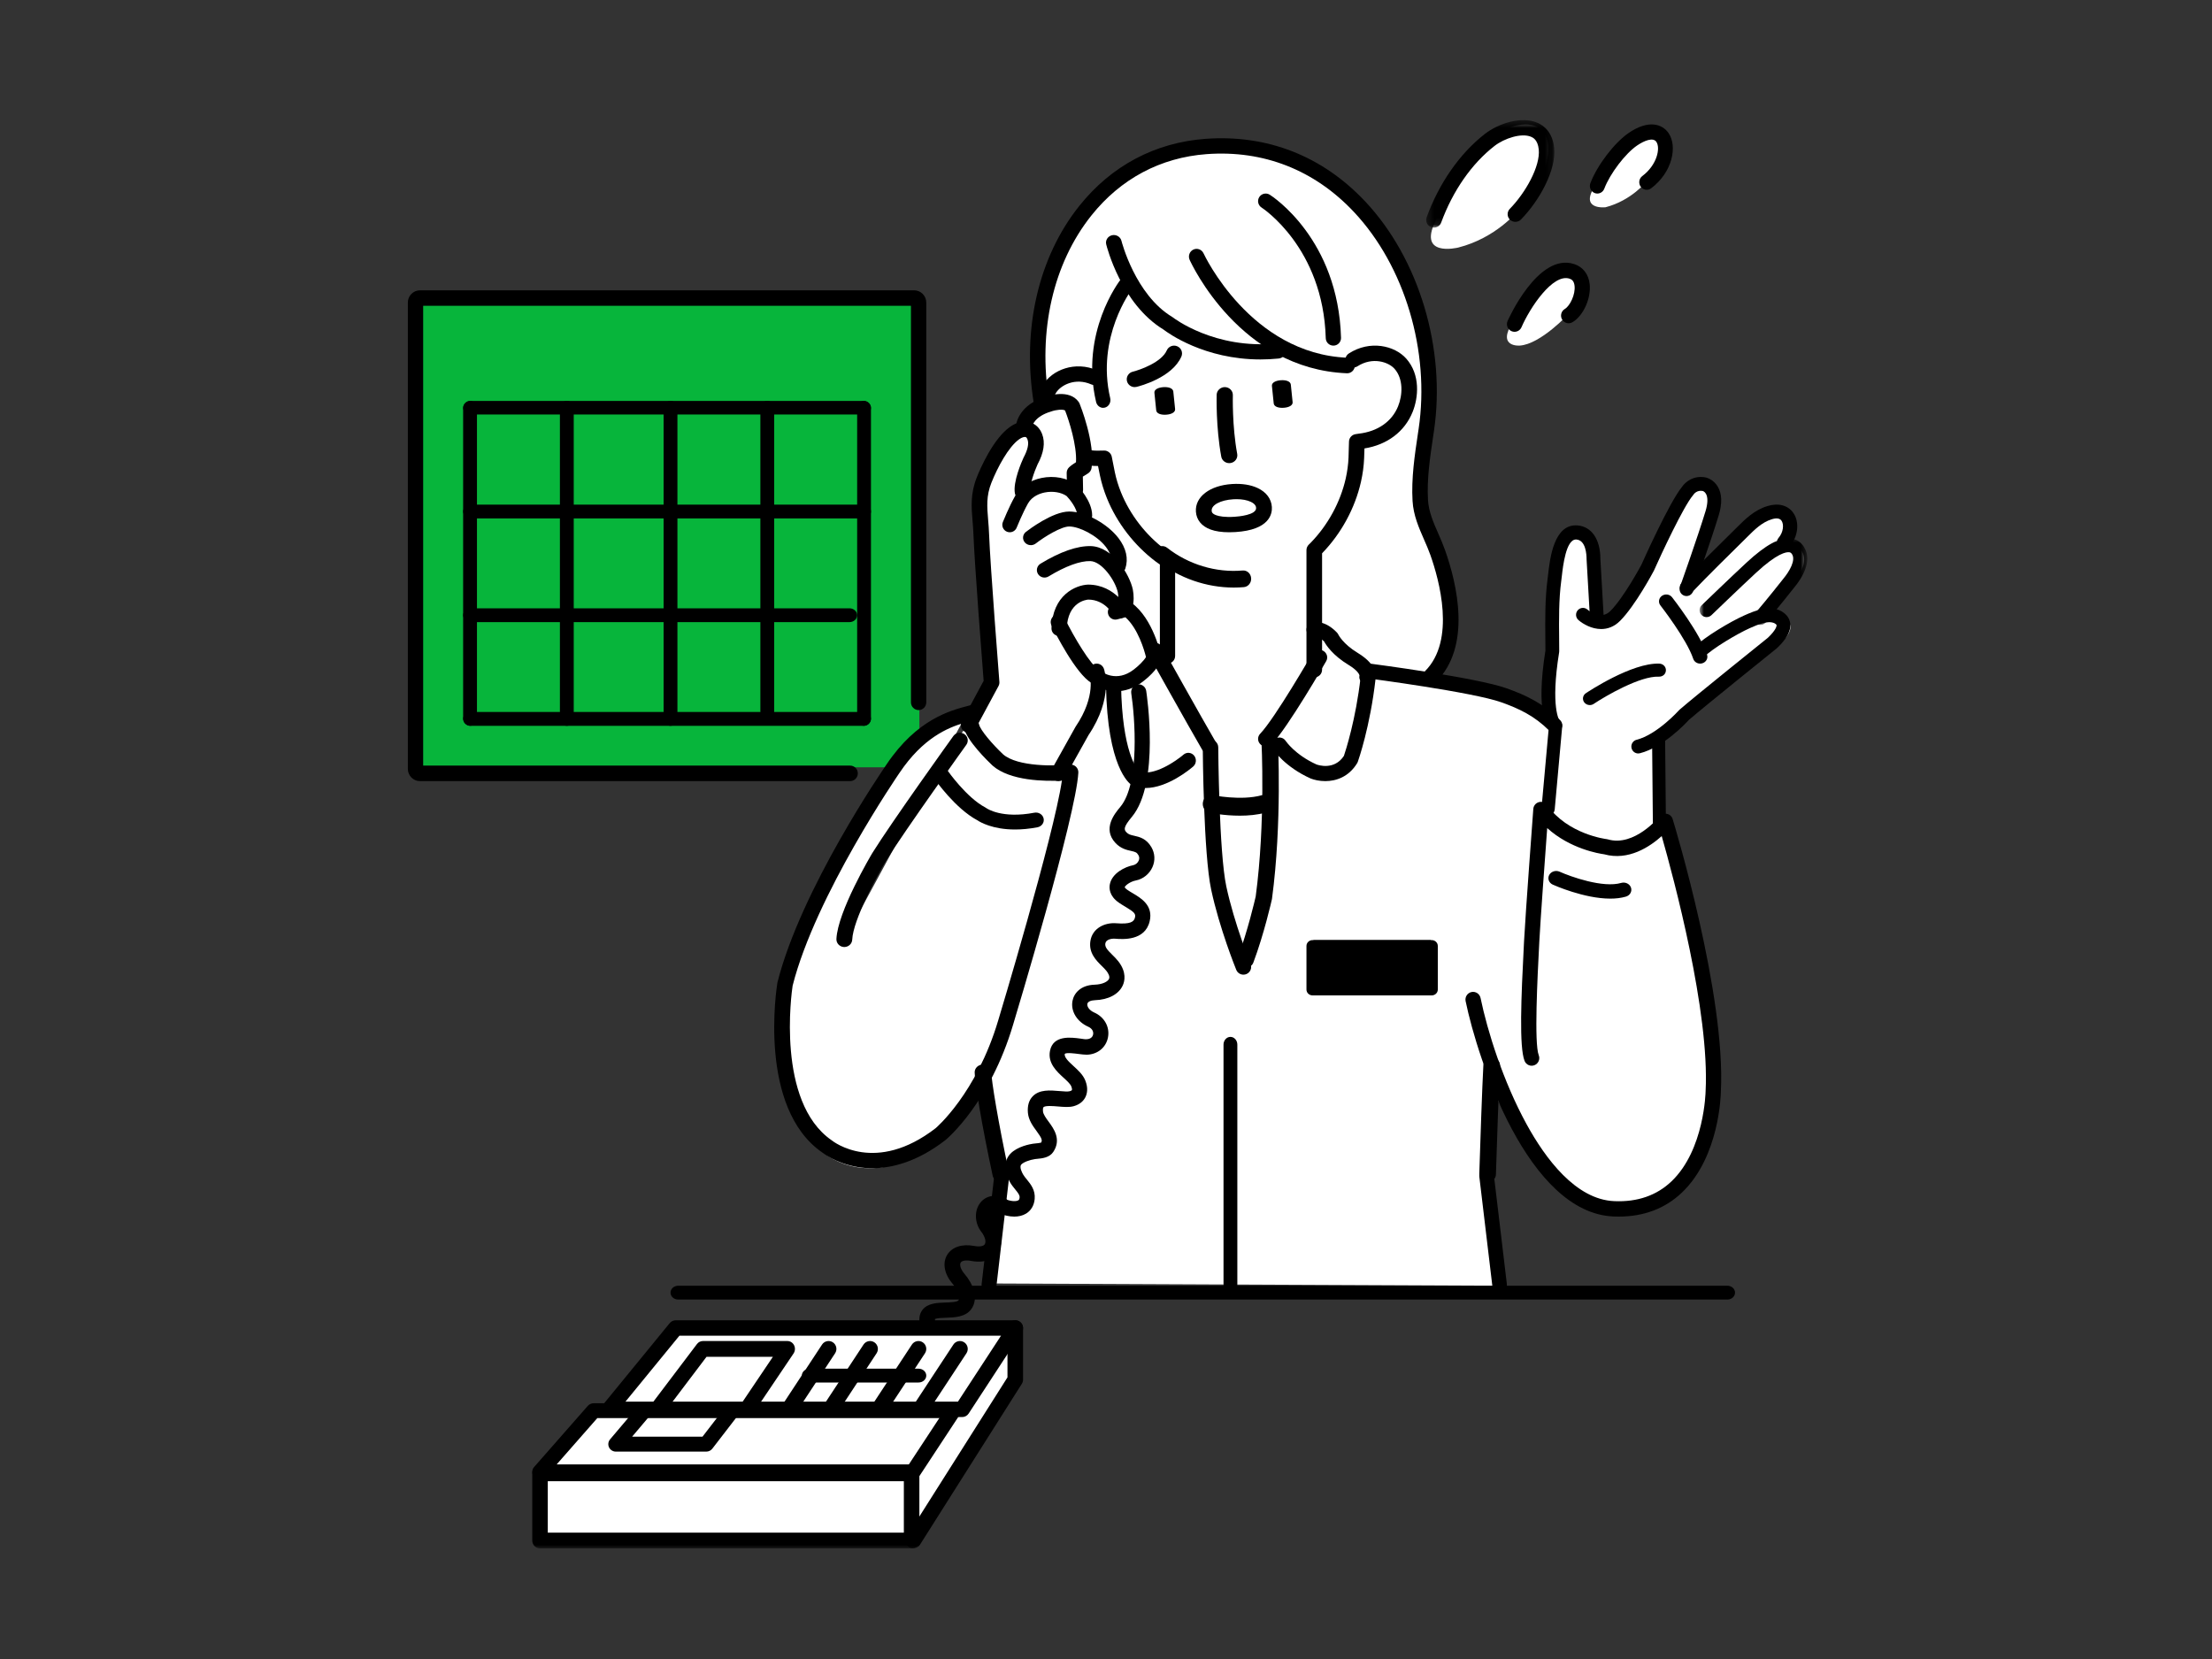 <svg xmlns="http://www.w3.org/2000/svg" xmlns:xlink="http://www.w3.org/1999/xlink" width="320" height="240" viewBox="0 0 320 240">
    <rect x="0" y="0" width="320" height="240" fill="#333333" stroke="none"/>
    <defs>
        <path id="prefix__a" d="M0.317 0.376L18.863 0.376 18.863 15.928 0.317 15.928z"/>
        <path id="prefix__c" d="M0.869 0.876L16.451 0.876 16.451 13.405 0.869 13.405z"/>
        <path id="prefix__e" d="M0 207L202 207 202 0 0 0z"/>
    </defs>
    <g fill="none" fill-rule="evenodd" transform="translate(59 17)">
        <path fill="#07B53B" d="M74 26.646c0-.356-.29-.646-.647-.646H1.647c-.357 0-.647.29-.647.646v66.708c0 .356.29.646.647.646H74V26.646z"/>
        <path fill="#000" d="M63.988 96H1.754C.787 96 0 95.203 0 94.225v-67.45C0 25.797.787 25 1.754 25h71.493c.967 0 1.753.797 1.753 1.775v57.83c0 .618-.496 1.12-1.108 1.12-.612 0-1.109-.502-1.109-1.12V27.241H2.217v66.516h61.771c.612 0 1.108.5 1.108 1.12 0 .62-.496 1.122-1.108 1.122"/>
        <path fill="#000" d="M65.891 43h-.03c-.1-.003-.197-.017-.288-.04H9.105c-.61 0-1.105-.438-1.105-.98 0-.541.495-.98 1.105-.98h56.79c.298 0 .584.107.793.298.208.19.32.446.312.711-.017.532-.511.991-1.109.991M65.894 88H9.106C8.495 88 8 87.552 8 87c0-.553.495-1 1.106-1h56.788c.611 0 1.106.447 1.106 1 0 .552-.495 1-1.106 1"/>
        <path fill="#000" d="M23 88c-.553 0-1-.495-1-1.106v-44.79c0-.61.447-1.104 1-1.104.552 0 1 .495 1 1.105v44.79c0 .61-.448 1.105-1 1.105M38 88c-.552 0-1-.495-1-1.106v-44.79c0-.61.448-1.104 1-1.104s1 .495 1 1.105v44.79c0 .61-.448 1.105-1 1.105M52 87c-.552 0-1-.495-1-1.107V42.107c0-.612.448-1.107 1-1.107s1 .495 1 1.107v43.786c0 .612-.448 1.107-1 1.107"/>
        <path fill="#000" d="M65.894 58H9.106C8.495 58 8 57.552 8 57c0-.553.495-1 1.106-1h56.788c.611 0 1.106.447 1.106 1 0 .552-.495 1-1.106 1M63.886 73H9.114C8.5 73 8 72.552 8 72c0-.553.499-1 1.114-1h54.772C64.5 71 65 71.447 65 72c0 .552-.5 1-1.114 1"/>
        <path fill="#000" d="M66 88c-.552 0-1-.496-1-1.108V42.107c0-.611.448-1.107 1-1.107s1 .496 1 1.107v44.785c0 .612-.448 1.108-1 1.108M9 88c-.552 0-1-.495-1-1.106v-44.79C8 41.495 8.448 41 9 41c.553 0 1 .495 1 1.105v44.79C10 87.504 9.553 88 9 88"/>
        <path fill="#FFF" d="M147.092 81c4.49-4.518 2.907-12.678 1.034-18.032-.875-2.502-2.323-4.809-2.48-7.52-.197-3.391.37-6.905.858-10.245 2.823-19.31-9.395-42.772-31.46-41.12C98.22 5.34 88.583 22.72 91.523 41.16l12.054 35.698"/>
        <path fill="#FFF" d="M156.484 139.805c-1.154-2.565-.445 9.31-.548 13.152L157.919 169l-73.43-.326 1.898-15.717C84.914 145.621 84 139.551 84 138.327l1.682-31.18 9.48-24.236L120.047 77l35.252 5.615S167.15 86.162 171 94.142l-5.628 57.338s-5.63-4.434-8.888-11.675"/>
        <path fill="#FFF" d="M108.293 78s5.72 10.276 7.707 13.693c0 0-3.972 5.024-10.724 4.22 0 0-3.078-1.96-3.276-13.616"/>
        <path fill="#000" d="M106.711 97c-.625 0-1.246-.105-1.842-.352-.06-.025-.118-.056-.173-.091-.358-.232-3.498-2.605-3.696-14.416-.01-.62.47-1.13 1.071-1.141h.019c.592 0 1.078.489 1.088 1.103.162 9.66 2.286 12.168 2.631 12.51 2.077.727 5.312-1.504 6.402-2.443.463-.397 1.15-.334 1.535.14.386.475.326 1.182-.134 1.58-.429.37-3.707 3.11-6.901 3.11"/>
        <path fill="#FFF" d="M131.18 78.25S126.105 87.65 124 90c0 0 2.68 3.133 6.127 4.7 0 0 3.445 1.371 5.36-1.762 0 0 1.724-4.897 2.489-11.752 0 0 .383-1.175-1.914-2.742-2.297-1.566-2.968-3.231-2.968-3.231s-1.149-1.47-2.201-1.175M148.984 14.372c2.279-4.079 4.254-8.693 7.934-11.61 2.397-1.9 7.606-3.22 8.057 1.266.29 2.878-2.022 7.015-4.415 9.51 0 0-3.134 3.891-8.6 5.273 0 0-6.34 1.587-2.976-4.439M159.86 29.58c1.468-2.252 4.924-8.569 8.578-7.448 2.739.84 1.419 5.173-.476 6.245 0 0-4.083 4.426-7.113 4.618 0 0-3.391.277-.988-3.415M171.807 9.8c1.368-2.031 3.292-5.426 5.346-6.772 5.4-3.536 6.585 2.92 2.042 6.229 0 0-2.167 2.75-5.924 3.724 0 0-3.916.46-1.464-3.181M124 100.194c-3.232.775-7.98-.194-7.98-.194s-.203 8.044.707 12.405c0 0 2.727 7.56 4.242 9.595 0 0 2.425-6.397 3.031-9.885v-11.921zM162.524 140.517c-.795-1.99-.284-15.837.003-21.362.214-4.112 1.345-19.155 1.345-19.155 3.342 4.71 9.425 5.398 9.425 5.398 4.65 1.35 8.686-3.685 8.686-3.685s7.702 25.177 6.968 39.173c0 0-2.324 18.331-14.447 17.05C163.381 156.759 156 139.88 154 130.246M81 86c-2.427.656-7 1.684-11.234 8.126 0 0-12.02 17.815-15.348 31.339 0 0-2.772 18.253 5.967 24.482 0 0 6.742 5.642 16.123-1.78 0 0 6.028-5.983 9.264-17.13 0 0 8.905-30.16 9.228-36.388 0 0-7.447.82-10.36-1.803 0 0-3.4-3.278-3.722-4.918 0 0-9.873 13.934-12.624 18.523 0 0-4.693 8.195-4.854 11.966"/>
        <path fill="#FFF" d="M196.18 72.582c1.813-2.116 4.124-5.045 4.124-5.045.94-1.126 2.321-3.244 1.383-4.756-1.248-2.013-4.326.279-6.043 1.773l-.142-.798 4.224-1.996c1.65-1.953.963-5.279-2.075-4.322-1.863.587-3.072 1.975-4.4 3.301-1.948 1.944-5.597 5.597-7.465 7.612 0 0 2.639-7.324 3.794-11.067 1.155-3.743-1.155-4.232-1.155-4.232-1.65-.325-2.474.977-2.474.977-1.814 2.116-5.94 11.23-5.94 11.23s-2.638 4.881-4.784 6.998c-.963.951-2.027 1.013-2.907.794l.104-.47-.496-8.299c0-1.583-.547-3.633-2.465-3.769-2.79-.198-3.08 5.005-3.329 6.785-.47 3.366-.31 7.237-.31 10.166-.716 5.503-.473 8.714.331 10.617L165 100.086s5.032 5.37 9.98 4.883c0 0 4.33-.651 6.682-2.768l-.123-12.042-.391-.053c2.274-1.406 4.062-3.365 4.062-3.365 2.31-1.953 13.114-10.415 13.114-10.415.833-.768 2.541-2.502 1.187-3.568-1.019-.803-2.462-.501-3.709-.046l.149-.163.228.033zM142.743 34.686c-1.212-1.399-4.114-2.278-6.72-.559l-1.104 1.65c-3.236-.491-6.08-1.574-8.628-3.088-7.922 1.51-16.716-2.005-20.809-8.689-.435.156-.674.254-.674.254-5.317 3.578-5.55 12.982-5.55 12.982-2.853-1.258-5.57.096-6.535 1.679-1.224 2.012-.761 4.727.404 6.655 1.557 2.577 4.285 3.671 7.112 3.523 0 0 .179.003.472-.008.136.734.284 1.49.45 2.29.223 1.076.548 2.13.958 3.15 1.394 3.464 3.768 6.57 6.779 8.842.331.25.674.483 1.024.707v14.014l5.52 13.264.59 8.648 7.68-.298.296-9.543 6.487-10.885v-17.43c.11-.11.22-.217.325-.33 2.596-2.748 4.425-6.208 5.23-9.857.237-1.075.383-2.17.426-3.267.032-.816.053-1.588.066-2.335.29-.038.466-.07.466-.07 2.812-.329 5.323-1.867 6.433-4.669.831-2.096.842-4.851-.698-6.63"/>
        <path fill="#FFF" d="M104 48.536c-1.65.48-3.561.451-3.561.451-2.895.144-5.69-.918-7.285-3.418-1.193-1.87-1.668-4.505-.413-6.458.995-1.546 3.812-2.871 6.757-1.604 0 0 2.66 1.097 3.154 2.137M133.218 46.928c1.717.217 3.6-.125 3.6-.125 2.888-.329 5.467-1.866 6.608-4.666.854-2.096.864-4.85-.717-6.627-1.253-1.41-4.27-2.293-6.962-.525 0 0-2.44 1.552-2.747 2.69"/>
        <path fill="#000" d="M109.898 79c-.61 0-1.103-.495-1.103-1.106V64.667c-.194-.132-.386-.268-.573-.408-3.12-2.34-5.639-5.605-7.092-9.191-.439-1.089-.78-2.197-1.009-3.297-.097-.466-.189-.918-.275-1.358-3.213.032-5.973-1.41-7.562-4.02-1.177-1.937-1.989-5.122-.398-7.719 1.317-2.146 4.617-3.514 7.867-2.09.558.243.813.896.569 1.455-.244.56-.893.814-1.45.571-2.344-1.026-4.433.122-5.109 1.223-1 1.632-.518 3.893.404 5.41 1.221 2.009 3.432 3.076 6.062 2.945.086 0 .239 0 .485-.007.515-.025 1.022.362 1.122.9.134.717.28 1.455.443 2.235.203.972.503 1.954.894 2.92 1.304 3.218 3.566 6.15 6.368 8.252.305.228.622.443.945.648.32.202.514.555.514.934v13.824c0 .611-.494 1.106-1.102 1.106M131.13 81c-.623 0-1.13-.498-1.13-1.112V62.58c0-.297.122-.583.335-.792l.084-.08c.076-.073.153-.147.224-.222 2.477-2.56 4.264-5.847 5.036-9.26.23-1.023.367-2.047.407-3.047.032-.802.053-1.558.066-2.292.01-.551.426-1.014.982-1.085.248-.032.403-.06.417-.062 2.757-.317 4.808-1.754 5.7-3.954.674-1.659.777-3.982-.512-5.436-.867-.979-3.174-1.77-5.368-.356-.524.336-1.223.192-1.564-.323-.342-.515-.194-1.205.329-1.54 3.04-1.96 6.612-1.155 8.304.753 2.05 2.312 1.772 5.609.91 7.729-1.154 2.84-3.674 4.735-6.96 5.259-.013.452-.028.916-.047 1.395-.045 1.132-.2 2.29-.46 3.442-.859 3.803-2.848 7.466-5.604 10.313l-.02.02v16.846c0 .614-.506 1.112-1.13 1.112M118.828 50c-.557 0-1.05-.385-1.153-.935-.79-4.273-.67-8.771-.666-8.961.018-.627.577-1.117 1.203-1.104.647.019 1.156.54 1.139 1.168-.002.044-.118 4.459.63 8.494.115.618-.308 1.209-.945 1.32-.07.012-.14.018-.208.018M109.294 39.007c-.755.052-1.34.348-1.291.818l.26 2.535c.05.471.687.684 1.442.632.755-.05 1.34-.347 1.292-.818l-.26-2.534c-.05-.472-.688-.684-1.443-.633M126.294 38.007c-.755.052-1.34.348-1.291.82l.26 2.533c.05.471.687.684 1.442.632.755-.05 1.34-.347 1.292-.818l-.26-2.534c-.05-.472-.688-.684-1.443-.633"/>
        <path fill="#000" d="M119.48 68c-3.925 0-7.871-1.359-11.02-3.828-.507-.4-.61-1.156-.232-1.688.38-.534 1.1-.642 1.608-.244 3.098 2.43 7.082 3.629 10.92 3.292.655-.053 1.187.439 1.24 1.102.053.664-.417 1.246-1.049 1.303-.488.042-.978.063-1.468.063M105.149 39c-.515 0-.983-.343-1.114-.856-.154-.605.219-1.22.834-1.372 1.117-.278 4.177-1.373 4.925-3.086.25-.574.926-.841 1.509-.594.584.246.854.911.603 1.485-1.325 3.044-5.954 4.26-6.477 4.388-.094.023-.187.035-.28.035M119.89 55.213c-.16 0-.322.005-.487.016-1.832.114-3.171.824-3.116 1.65.01.16.028.427.65.655.42.152 1.215.317 2.635.228.537-.033 3.21-.253 3.142-1.285-.009-.131-.036-.534-.763-.878-.531-.252-1.25-.386-2.061-.386M118.816 60c-1.065 0-1.965-.133-2.685-.396-1.29-.47-2.045-1.388-2.124-2.583-.144-2.154 2.015-3.8 5.25-4.001 1.421-.088 2.699.116 3.7.591 1.236.586 1.958 1.554 2.037 2.725.066.99-.317 3.325-5.276 3.635-.313.019-.613.029-.902.029"/>
        <g transform="translate(147)">
            <mask id="prefix__b" fill="#fff">
                <use xlink:href="#prefix__a"/>
            </mask>
            <path fill="#000" d="M1.437 15.928c-.127 0-.255-.022-.38-.067-.584-.21-.884-.845-.673-1.422C2.203 9.465 5.2 5.179 8.824 2.364 10.768.856 14.072-.224 16.37.744c.996.42 2.23 1.393 2.463 3.645.333 3.243-2.166 7.671-4.807 10.37-.43.441-1.139.45-1.584.024-.445-.427-.455-1.13-.024-1.57 2.255-2.305 4.437-6.151 4.186-8.6-.146-1.42-.873-1.725-1.113-1.826-1.386-.585-3.85.213-5.285 1.325-3.298 2.56-6.038 6.497-7.716 11.083-.164.452-.595.733-1.053.733" mask="url(#prefix__b)"/>
        </g>
        <path fill="#000" d="M160.1 31c-.147 0-.297-.03-.44-.093-.556-.246-.811-.9-.568-1.461.043-.1 4.39-9.958 9.636-8.246 1.265.41 2.083 1.467 2.243 2.896.228 2.047-.906 4.572-2.48 5.513-.52.313-1.196.142-1.507-.385-.31-.527-.14-1.208.384-1.522.756-.453 1.557-2.091 1.416-3.356-.081-.732-.434-.937-.733-1.034-2.405-.784-5.713 4.185-6.942 7.022-.18.417-.585.666-1.01.666M172.079 11c-.13 0-.262-.024-.39-.075-.554-.219-.83-.856-.617-1.421.99-2.61 3.493-5.883 5.58-7.297 2.868-1.943 4.84-1.25 5.728.044 1.304 1.898.592 5.646-2.517 7.99-.479.362-1.154.257-1.509-.231-.353-.489-.252-1.177.226-1.538 2.155-1.624 2.652-4.06 2.034-4.957-.468-.682-1.738-.176-2.768.524-1.714 1.16-3.938 4.085-4.761 6.257-.165.436-.574.704-1.006.704M165.893 89c-.286 0-.573-.108-.79-.322-2.112-2.095-4.286-3.145-6.905-4.077-4.138-1.476-19.087-3.436-19.238-3.456-.607-.078-1.032-.621-.95-1.21.08-.591.642-1.003 1.244-.926.624.082 15.34 2.013 19.705 3.567 2.899 1.034 5.321 2.21 7.724 4.592.429.423.421 1.107-.015 1.523-.215.207-.494.309-.775.309M175.156 159c-.237 0-.474-.005-.715-.015-12.383-.502-19.66-22.662-21.418-31.158-.123-.602.26-1.19.857-1.315.598-.123 1.18.261 1.305.861.983 4.75 3.249 12.04 6.657 18.261 2.714 4.953 7.117 10.905 12.688 11.13 3.36.147 6.145-.83 8.283-2.869 4.767-4.551 4.928-12.95 4.929-13.033.6-11.498-4.64-30.929-6.35-36.91-1.704 1.532-4.797 3.613-8.325 2.634-.715-.096-4.914-.777-8.241-3.795-.332 4.482-.988 13.475-1.143 16.477l-.019.39c-.241 4.635-.742 14.28-.062 15.992.227.57-.048 1.216-.615 1.444-.561.23-1.208-.048-1.434-.618-.796-2-.499-9.152-.095-16.934l.02-.39c.211-4.065 1.328-18.974 1.338-19.125.035-.466.357-.86.805-.986.447-.126.927.044 1.195.426 3.002 4.244 8.539 4.917 8.595 4.922.061.008.123.02.184.037 3.855 1.128 7.43-3.26 7.466-3.304.257-.32.668-.472 1.068-.392.401.078.728.371.847.764.315 1.033 7.704 25.45 6.973 39.44-.004.338-.18 9.384-5.616 14.573-2.431 2.32-5.515 3.493-9.177 3.493M84.082 170c-.043 0-.087-.003-.131-.008-.593-.073-1.014-.629-.943-1.24l1.839-15.77c.071-.613.623-1.043 1.202-.975.592.075 1.015.629.943 1.24l-1.84 15.771c-.065.567-.532.982-1.07.982"/>
        <path fill="#000" d="M85.792 154c-.563 0-1.067-.368-1.181-.9C83.048 145.86 82 139.51 82 138.121c0-.62.54-1.121 1.206-1.121.666 0 1.206.502 1.206 1.121 0 1.108.976 7.175 2.564 14.537.131.609-.292 1.199-.946 1.32-.08.015-.16.022-.238.022M157.94 170c-.527 0-.981-.407-1.048-.96l-1.884-15.81c-.072-.6.34-1.147.921-1.22.581-.08 1.108.35 1.179.95l1.884 15.811c.072.6-.34 1.147-.92 1.22-.044.006-.087.009-.131.009"/>
        <path fill="#000" d="M156.205 154h-.034c-.664-.017-1.188-.526-1.17-1.139.113-3.822.43-12.956.594-15.81.037-.613.618-1.08 1.266-1.05.663.032 1.172.554 1.137 1.165-.156 2.732-.476 11.854-.59 15.756-.019.602-.554 1.078-1.203 1.078M87.842 103c-3.239 0-5.037-1.056-5.463-1.34-3.195-1.708-6.072-5.822-6.193-5.998-.344-.496-.197-1.161.329-1.486.525-.325 1.231-.187 1.577.31.027.039 2.73 3.901 5.457 5.33.055.03.109.062.158.1.078.055 2.239 1.55 6.927.655.615-.12 1.217.258 1.343.839.125.582-.273 1.15-.89 1.268-1.208.23-2.29.322-3.245.322"/>
        <path fill="#FFF" d="M104.097 70.726l-1.729.465L98.908 68l-3.781 1.176L94 72.703s3.38 7.05 5.472 8.226c0 0 2.896 2.518 6.275-.168 0 0 1.93-1.51 2.253-2.686 0 0-1.007-5.166-3.903-7.349M95.745 51.973c.315-.324 1.183-.845 1.183-.845.473-3.273-1.538-8.49-1.538-8.49-.828-1.213-3.155-.323-3.155-.323-2.998.93-3.235 2.99-3.235 2.99L89.1 55l6.684-.644-.04-2.383z"/>
        <path fill="#FFF" d="M102.91 67.919c-.188-.907-.705-2.06-1.425-3.08l.29-.04c.773-2.502-1.701-5.065-4.192-6.3l-.029-.92c0-1.806-1.947-3.775-1.947-3.775-1.81-1.392-5.166-1.21-6.877.653l-.102-.28c-.244-1.44 1.136-4.557 1.136-4.557.536-1.024 1.022-2.374.594-3.53-.52-1.403-1.824-1.303-2.867-.535-1.843 1.358-3.492 4.756-4.3 6.853-1.104 2.864-.51 5.03-.405 7.96.162 4.596 1.46 21.665 1.46 21.665L81 88.27s2.028 4.104 5.438 5.335L93.658 95l3.41-6.072c3.408-5.006 2.11-8.536 2.11-8.536s-4.366-4.98-5.542-8.897c.97-3.29 3.918-3.413 3.918-3.413 3.085 0 4.545 2.79 4.545 2.79 1.299-.327.811-2.953.811-2.953"/>
        <path fill="#000" d="M81.13 89c-.178 0-.358-.041-.526-.127-.552-.284-.764-.953-.474-1.493l3.168-5.886c-.188-2.41-1.317-16.926-1.472-21.152-.025-.677-.077-1.311-.128-1.922-.172-2.057-.334-4 .62-6.39.504-1.265 2.34-5.525 4.785-7.268.955-.682 2.02-.922 2.926-.656.788.232 1.403.831 1.732 1.69.47 1.229.246 2.707-.666 4.394-.48 1.055-1.178 3.061-1.047 3.804.105.602-.309 1.172-.924 1.275-.612.102-1.199-.3-1.305-.903-.293-1.67.985-4.579 1.245-5.144.62-1.154.81-2.048.58-2.652-.053-.139-.143-.31-.265-.347-.167-.048-.533.032-.943.325-1.553 1.105-3.131 4.076-4.012 6.284-.763 1.916-.635 3.457-.473 5.408.054.644.11 1.31.134 2.024.164 4.47 1.479 21.21 1.492 21.379.017.207-.028.415-.126.6l-3.32 6.166c-.202.376-.595.591-1.001.591"/>
        <path fill="#000" d="M87.078 60c-.133 0-.27-.026-.401-.077-.553-.222-.82-.848-.6-1.398.037-.09.899-2.224 1.764-3.756.758-1.339 2.122-2.272 3.84-2.625 1.81-.374 3.722-.007 4.993.955.038.029.075.06.11.095.227.226 2.216 2.27 2.216 4.39 0 .593-.482 1.074-1.078 1.074-.596 0-1.078-.48-1.078-1.075 0-1.002-1.083-2.346-1.533-2.817-.78-.554-2.023-.76-3.193-.518-.637.131-1.795.511-2.4 1.577-.794 1.406-1.631 3.479-1.64 3.5-.168.42-.573.675-1 .675"/>
        <path fill="#000" d="M102.723 66c-.111 0-.225-.017-.337-.05-.595-.178-.926-.785-.74-1.356.243-.748.022-1.577-.657-2.464-1.3-1.697-3.876-2.966-5.309-2.966-1.15.001-3.523 1.44-4.842 2.462-.484.375-1.194.303-1.587-.16-.392-.466-.317-1.146.168-1.523.387-.3 3.858-2.943 6.261-2.943 2.304 0 5.5 1.726 7.128 3.848 1.111 1.45 1.455 2.97.992 4.392-.15.464-.597.76-1.077.76"/>
        <path fill="#000" d="M94.218 75h-.036c-.61-.02-1.089-.52-1.07-1.118.154-4.833 3.523-6.24 5.284-6.31 2.034 0 3.477.927 4.385 1.796-.008-.224-.03-.458-.07-.673-.373-1.735-2.307-4.475-3.976-4.523-1.477-.043-3.584.723-6.047 2.22-.52.315-1.2.158-1.522-.35-.322-.51-.161-1.179.357-1.494 2.874-1.747 5.337-2.594 7.28-2.546 3.169.094 5.604 4.07 6.076 6.272.32 1.663.08 3.726-1.625 4.144-.492.119-1.009-.104-1.245-.544-.046-.082-1.212-2.132-3.57-2.132-.256.017-2.991.294-3.117 4.207-.019.587-.51 1.051-1.104 1.051"/>
        <path fill="#000" d="M102.47 83c-1.564 0-2.87-.634-3.593-1.21-2.243-1.345-5.187-7.145-5.762-8.308-.268-.542-.051-1.2.483-1.47.537-.273 1.186-.053 1.454.49 1.323 2.679 3.736 6.75 4.951 7.413.063.036.124.076.18.123.223.182 2.314 1.77 4.852-.19.682-.52 1.468-1.3 1.749-1.797-.246-.994-1.138-4.107-2.977-5.756l-1.185.308c-.576.153-1.169-.201-1.32-.788-.148-.586.201-1.184.78-1.334l1.709-.447c.31-.08.642-.017.905.174 3.167 2.317 4.239 7.498 4.283 7.717.034.172.027.35-.02.52-.398 1.41-2.25 2.873-2.618 3.152C105 82.633 103.66 83 102.47 83"/>
        <path fill="#000" d="M94.11 96c-.186 0-.374-.047-.548-.147-.533-.308-.72-.996-.417-1.538l3.423-6.131c.015-.029.032-.057.05-.083 3.008-4.444 2.03-7.47 1.988-7.596-.199-.585.1-1.228.671-1.437.571-.21 1.201.082 1.414.662.06.167 1.454 4.156-2.217 9.61l-3.4 6.089c-.204.366-.58.571-.965.571M96.519 55c-.635 0-1.153-.495-1.165-1.115l-.042-2.455c-.006-.307.117-.603.34-.82.252-.247.666-.528 1.007-.742.147-2.44-1.01-6.022-1.58-7.482-.307-.217-1.296-.114-2.005.138-2.474.73-2.746 2.119-2.757 2.177-.108.607-.704 1.03-1.317.946-.624-.09-1.065-.628-.992-1.239.014-.117.39-2.873 4.325-4.033.275-.102 3.338-1.145 4.713.767.052.073.095.151.129.235.093.23 2.288 5.699 1.736 9.33-.052.339-.259.637-.563.81-.22.126-.484.29-.698.434l.034 1.896c.01.626-.502 1.142-1.145 1.153h-.02zM164.96 101c-.03 0-.061-.002-.092-.005-.526-.052-.914-.544-.864-1.098l1.082-11.985c.05-.553.513-.96 1.045-.908.527.052.915.544.865 1.099l-1.082 11.984c-.048.522-.464.913-.955.913M181.056 103c-.517 0-.937-.443-.943-.995L180 90.015c-.005-.556.413-1.01.933-1.015h.01c.517 0 .938.443.943.995l.114 11.99c.004.555-.414 1.01-.933 1.015h-.01z"/>
        <path fill="#000" d="M165.93 89c-.26 0-.522-.098-.722-.29-.361-.345-2.086-2.527-.639-11.588 0-.548-.006-1.13-.012-1.734-.026-2.72-.055-5.802.325-8.624.023-.182.048-.399.076-.644.273-2.389.85-7.354 4.23-7.111 2.054.15 3.33 2.005 3.33 4.84l.48 8.35c.033.563-.387 1.048-.937 1.08-.545.034-1.021-.397-1.054-.96l-.484-8.41c-.001-.692-.107-2.759-1.479-2.86l-.06-.002c-1.439 0-1.877 3.85-2.043 5.311-.03.26-.057.492-.083.685-.36 2.674-.33 5.675-.304 8.324.005.643.012 1.259.012 1.839 0 .055-.005.111-.014.166-1.29 8.016.058 9.883.072 9.901.402.386.398 1.004.022 1.417-.19.21-.453.31-.716.31"/>
        <path fill="#000" d="M172.637 74c-1.364 0-2.615-.708-3.297-1.305-.413-.364-.456-.997-.094-1.413.363-.414.994-.457 1.407-.097.197.17 1.935 1.587 3.312.21 1.963-1.969 4.47-6.658 4.495-6.706.135-.308 4.016-9 5.876-11.265.469-.697 1.668-1.7 3.418-1.353.125.027 1.126.268 1.757 1.343.605 1.03.649 2.417.13 4.127-1.121 3.693-3.694 10.95-3.72 11.023-.184.521-.754.792-1.276.608-.52-.185-.791-.758-.606-1.279.025-.073 2.583-7.287 3.69-10.934.34-1.12.361-2.017.06-2.529-.178-.305-.438-.398-.44-.398-.849-.168-1.289.414-1.37.534-.02.03-.053.074-.075.101-1.378 1.633-4.545 8.423-5.65 10.902-.138.266-2.703 5.063-4.878 7.242-.871.874-1.83 1.189-2.74 1.189"/>
        <path fill="#000" d="M186.952 79c-.445 0-.859-.27-1-.695-.949-2.85-4.708-7.67-4.745-7.719-.345-.44-.249-1.063.217-1.39.466-.327 1.123-.235 1.466.206.164.209 4.005 5.137 5.06 8.305.176.523-.13 1.081-.683 1.247-.105.031-.212.046-.315.046"/>
        <path fill="#000" d="M177.993 92c-.446 0-.851-.306-.963-.763-.133-.538.192-1.083.724-1.217 2.964-.744 6.113-4.242 6.145-4.278.03-.032.06-.062.091-.09 2.231-1.933 12.328-10.042 12.757-10.386 1.224-1.16 1.27-1.714 1.266-1.813 0-.028-.003-.075-.115-.166-.874-.704-2.684.104-3.767.585-1.78.792-5.386 2.926-6.633 4.186-.386.392-1.015.392-1.403 0-.388-.393-.388-1.028 0-1.42 1.47-1.488 5.3-3.743 7.187-4.582 1.543-.687 4.044-1.8 5.854-.339.539.436.837 1.009.862 1.658.052 1.354-1.091 2.595-1.956 3.41-.164.136-10.416 8.371-12.713 10.353-.442.486-3.716 3.983-7.096 4.832-.08.02-.16.03-.24.03M170.988 85c-.312 0-.617-.14-.81-.402-.312-.427-.204-1.016.243-1.315.272-.181 6.642-4.434 10.635-4.279.545.022.968.463.943.984-.023.521-.442.922-1.029.902-2.701-.122-7.72 2.805-9.417 3.94-.172.115-.37.17-.565.17"/>
        <g transform="translate(186 60)">
            <mask id="prefix__d" fill="#fff">
                <use xlink:href="#prefix__c"/>
            </mask>
            <path fill="#000" d="M9.656 13.405c-.232 0-.464-.077-.655-.237-.428-.358-.482-.99-.119-1.414 1.766-2.062 4.04-4.95 4.063-4.979.988-1.186 1.836-2.734 1.308-3.587-.136-.22-.263-.279-.415-.298-.417-.052-1.723.12-4.796 2.968-2.26 2.094-6.41 6.09-6.45 6.13-.401.388-1.043.381-1.435-.017-.391-.397-.383-1.031.018-1.418.041-.041 4.204-4.05 6.478-6.158C10.455 1.799 12.501.688 14.111.902c.79.105 1.437.534 1.873 1.24 1.281 2.066-.362 4.574-1.454 5.886-.006.007-2.305 2.928-4.099 5.023-.201.234-.486.354-.775.354" mask="url(#prefix__d)"/>
        </g>
        <path fill="#000" d="M185.032 69c-.249 0-.5-.087-.697-.263-.42-.373-.449-1.007-.065-1.415 1.81-1.922 5.18-5.249 7.555-7.584l.439-.436c1.231-1.227 2.503-2.496 4.417-3.09 1.584-.49 2.982-.118 3.754.994.929 1.34.69 3.441-.553 4.89-.365.426-1.015.485-1.454.128-.438-.354-.496-.985-.132-1.41.712-.83.796-1.957.427-2.488-.243-.352-.72-.42-1.414-.206-1.422.442-2.463 1.48-3.566 2.58l-.45.447c-1.361 1.338-5.508 5.412-7.5 7.527-.204.216-.482.326-.761.326M77.6 179c-.126 0-.257-.02-.383-.065-.59-.208-.895-.839-.682-1.411.113-.304.09-.417.09-.418-.054-.06-.387-.218-.586-.311-.621-.295-1.56-.739-1.867-1.803-.296-1.02-.21-1.853.257-2.474.75-1 2.126-1.047 3.338-1.087.638-.022 1.704-.058 1.89-.316.342-.474-.174-1.61-.847-2.391-1.204-1.398-1.506-3.003-.786-4.189.692-1.14 2.15-1.62 3.897-1.29.76.143 1.352.051 1.54-.243.198-.306.122-1.004-.506-1.816-.985-1.27-1.034-3.083-.118-4.217.801-.993 2.1-1.24 3.479-.661.575.241.839.89.59 1.45-.247.556-.912.816-1.49.574-.392-.166-.662-.167-.797 0-.25.31-.252 1.013.146 1.528 1.143 1.475 1.38 3.128.618 4.312-.34.53-1.4 1.71-3.896 1.237-.742-.14-1.335-.045-1.51.246-.17.28-.065.916.57 1.652 1.161 1.348 2.112 3.485.966 5.074-.835 1.157-2.405 1.21-3.667 1.252-.518.018-1.38.047-1.594.197.011.009-.012.175.102.564.032.113.42.296.676.418.744.351 2.484 1.175 1.637 3.46-.166.449-.602.728-1.066.728"/>
        <path fill="#000" d="M87.727 159c-.752 0-1.5-.196-2.066-.446-.555-.246-.81-.905-.571-1.473.24-.567.881-.83 1.44-.584.646.285 1.45.349 1.789.142.055-.035.157-.096.182-.393.03-.33-.16-.6-.636-1.18-.245-.3-.523-.64-.751-1.039-.916-1.59-.9-3.089.043-4.107 1.005-1.086 2.916-1.41 3.289-1.464.116-.017.254-.03.405-.045.197-.018.587-.055.765-.116.195-.343.112-.619-.669-1.684-.537-.733-1.147-1.564-1.244-2.623-.09-1.016.142-1.82.695-2.39.976-1.01 2.515-.878 3.869-.761.567.048 1.208.104 1.496.024.209-.057.29-.13.305-.16.02-.039.04-.217-.092-.546-.144-.356-.641-.812-1.124-1.253-.971-.887-2.302-2.103-1.956-3.876.45-2.307 3.033-1.963 4.42-1.775.336.044.67.113.86.087.521-.011.88-.27.96-.691.07-.358-.081-.837-.706-1.115-1.618-.714-2.556-2.242-2.281-3.72.204-1.098 1.151-2.294 3.197-2.36 1.19-.038 1.92-.464 2.094-.844.165-.359-.155-.862-.36-1.13-.176-.23-.423-.475-.684-.731-.814-.803-1.93-1.903-1.652-3.63.296-1.851 2.083-2.68 3.728-2.554 2.056.161 2.575-.21 2.718-.82.122-.523-.028-.762-1.39-1.568-.324-.193-.652-.389-.954-.602-1.394-.978-1.404-2.092-1.286-2.67.328-1.593 2.191-2.509 3.364-2.736.342-.066.656-.323.805-.657.121-.276.108-.548-.043-.806-.234-.406-.445-.47-1.079-.61-.622-.139-1.474-.329-2.237-1.146-1.936-2.072-.086-4.282.705-5.226 2.842-3.396 2.103-13.01 1.579-16.427-.094-.612.314-1.185.91-1.281.588-.095 1.158.32 1.253.931.083.545 2.002 13.36-2.08 18.235-1.26 1.505-1.136 1.843-.784 2.22.287.307.582.384 1.12.503.745.166 1.766.394 2.497 1.658.514.885.57 1.932.153 2.873-.438.994-1.355 1.735-2.392 1.936-.855.165-1.585.757-1.626.993.006 0 .065.141.38.364.257.18.537.345.814.508 1.176.698 2.953 1.75 2.421 4.029-.671 2.882-3.946 2.62-5.02 2.533-.5-.035-1.303.11-1.395.681-.083.514.244.9 1.011 1.655.304.3.618.61.89.965 1.198 1.567.902 2.841.618 3.461-.583 1.274-2.083 2.072-4.01 2.133-.629.02-1.056.227-1.113.538-.068.361.259.92.996 1.246 1.476.65 2.275 2.097 1.99 3.598-.279 1.463-1.51 2.469-3.061 2.505-.356-.003-.74-.045-1.193-.106-.474-.063-1.73-.232-2-.02-.083.49.451 1.023 1.278 1.778.667.61 1.355 1.239 1.69 2.069.447 1.105.264 1.911.032 2.394-.22.455-.693 1.055-1.702 1.331-.656.18-1.426.114-2.245.045-.655-.057-1.875-.161-2.133.105-.041.044-.103.22-.068.606.039.428.433.966.815 1.485.748 1.022 1.88 2.566.67 4.382-.554.83-1.618.93-2.32.996-.111.01-.212.019-.299.031-.826.12-1.706.464-2.003.787-.325.351.112 1.183.254 1.43.138.24.334.48.543.736.557.682 1.25 1.53 1.138 2.817-.081.928-.522 1.68-1.243 2.119-.516.313-1.116.436-1.713.436zM190.884 171H39.116c-.616 0-1.116-.448-1.116-1s.5-1 1.116-1h151.768c.617 0 1.116.448 1.116 1s-.5 1-1.116 1M55.665 125.597c-.142.943-2.39 16.766 5.62 22.345.317.253 6.4 4.971 15.078-1.739.03-.025 5.898-5 9.045-15.592.087-.286 8.029-26.632 9.212-34.689-2.478.122-7.504.057-10.034-2.17-.65-.61-3.764-3.625-4.144-5.505-.05-.242-.015-.482.084-.689-2.492.732-6.024 2.229-9.403 7.253-.129.187-12.14 17.688-15.458 30.786M67.181 152c-.773 0-1.475-.067-2.101-.17-3.17-.524-5.076-2.058-5.155-2.122-9.295-6.471-6.588-23.774-6.468-24.507.005-.031.01-.061.019-.092 3.399-13.493 15.283-30.81 15.786-31.54 4.39-6.525 9.218-7.785 11.81-8.463l.265-.07c.602-.153 1.214.195 1.374.787.136.511-.109 1.035-.564 1.271.248.157.433.41.495.718.16.793 1.923 2.853 3.463 4.306 2.095 1.841 7.682 1.705 9.652 1.494.333-.036.655.073.893.298.238.224.366.539.348.865-.332 6.258-9.067 35.236-9.44 36.468-3.35 11.28-9.524 16.473-9.786 16.688-4.134 3.198-7.809 4.069-10.591 4.069M173.952 113c-3.771 0-8.1-1.928-8.32-2.026-.56-.253-.79-.876-.517-1.391.274-.517.95-.728 1.51-.478 1.585.713 6.273 2.394 8.903 1.623.598-.174 1.23.13 1.419.676.188.547-.14 1.132-.734 1.306-.7.205-1.469.29-2.261.29"/>
        <path fill="#FFF" d="M39.161 175L29.584 186.613 27.737 186.613 20 195.645 20 205 73.42 205 88 182.275 88 175z"/>
        <mask id="prefix__f" fill="#fff">
            <use xlink:href="#prefix__e"/>
        </mask>
        <path fill="#000" d="M20.245 204.718h51.511v-7.435H20.245v7.435zM72.879 207H19.122c-.62 0-1.122-.51-1.122-1.141v-9.718c0-.63.502-1.141 1.122-1.141H72.88c.619 0 1.121.51 1.121 1.141v9.718c0 .63-.502 1.141-1.121 1.141z" mask="url(#prefix__f)"/>
        <path fill="#000" d="M72.772 197H19.12c-.436 0-.832-.244-1.016-.623-.183-.38-.12-.827.16-1.146l7.771-8.849c.212-.242.525-.382.855-.382h50.99c.618 0 1.12.482 1.12 1.076 0 .595-.502 1.075-1.12 1.075H27.41l-5.88 6.698h51.242c.618 0 1.119.48 1.119 1.075 0 .594-.501 1.076-1.12 1.076" mask="url(#prefix__f)"/>
        <path fill="#000" d="M31.478 185.773h48.1l6.236-9.546H39.29l-7.812 9.546zM80.187 188H29.122c-.434 0-.827-.246-1.013-.634-.186-.39-.131-.848.143-1.181l9.633-11.774c.213-.26.534-.411.87-.411H87.88c.41 0 .789.224.985.581.197.36.179.795-.045 1.139l-7.691 11.773c-.207.316-.561.507-.941.507z" mask="url(#prefix__f)"/>
        <path fill="#000" d="M43.17 193H30.099c-.426 0-.813-.243-.994-.622-.181-.38-.122-.828.15-1.15l4.095-4.838c.387-.46 1.08-.522 1.547-.14.466.382.53 1.063.142 1.522l-2.595 3.067h10.182l3.4-4.41c.367-.476 1.057-.57 1.54-.209.484.36.579 1.038.212 1.514l-3.73 4.838c-.208.27-.533.428-.876.428" mask="url(#prefix__f)"/>
        <path fill="#000" d="M49.037 188c-.218 0-.436-.068-.627-.21-.491-.364-.607-1.076-.26-1.591l4.66-6.915h-9.601l-6.267 8.284c-.374.494-1.058.575-1.53.185-.47-.393-.55-1.11-.176-1.604l6.595-8.717c.206-.273.52-.432.852-.432h12.229c.406 0 .78.238.966.616.188.38.156.837-.078 1.185l-5.873 8.716c-.213.316-.548.483-.89.483M73.127 207c-.206 0-.415-.056-.6-.175-.528-.332-.685-1.026-.353-1.552l14.572-23.018v-7.13c0-.621.504-1.125 1.127-1.125s1.127.504 1.127 1.125v7.458c0 .212-.06.42-.174.6l-14.745 23.293c-.214.339-.58.524-.954.524M55.131 188c-.215 0-.432-.061-.625-.19-.52-.35-.663-1.058-.317-1.583l5.735-8.718c.347-.524 1.048-.666 1.57-.319.52.348.663 1.057.317 1.582l-5.735 8.718c-.219.33-.579.51-.945.51M74.131 188c-.215 0-.433-.061-.625-.19-.52-.35-.663-1.058-.317-1.583l5.735-8.718c.346-.524 1.048-.666 1.57-.319.521.348.662 1.057.318 1.582l-5.736 8.718c-.218.33-.578.51-.945.51M68.131 188c-.215 0-.432-.061-.624-.19-.522-.35-.664-1.058-.318-1.583l5.734-8.718c.348-.524 1.05-.666 1.57-.319.522.348.663 1.056.319 1.582l-5.736 8.718c-.218.33-.579.51-.945.51M61.131 188c-.215 0-.433-.061-.625-.19-.52-.35-.663-1.058-.317-1.583l5.735-8.718c.346-.524 1.049-.666 1.57-.319.521.348.662 1.057.318 1.582l-5.736 8.718c-.218.33-.579.51-.945.51" mask="url(#prefix__f)"/>
        <path fill="#000" d="M73.881 183H58.12c-.617 0-1.119-.448-1.119-1 0-.553.502-1 1.119-1H73.88c.618 0 1.119.447 1.119 1 0 .552-.5 1-1.119 1M73.103 197c-.207 0-.416-.058-.603-.178-.51-.33-.653-1.01-.32-1.517l5.793-8.809c.333-.506 1.017-.648 1.527-.318.51.331.653 1.01.321 1.516l-5.793 8.81c-.213.321-.565.496-.925.496M123.342 35c-8.114 0-13.359-3.812-14.022-4.322-6.113-3.718-8.203-11.974-8.289-12.325-.145-.59.23-1.181.84-1.323.605-.141 1.22.225 1.365.813.02.077 1.983 7.787 7.34 11.006.042.026.083.054.121.085.057.045 6.03 4.659 15.052 3.748.613-.067 1.18.375 1.245.979.065.603-.387 1.143-1.01 1.205-.911.092-1.793.134-2.642.134" mask="url(#prefix__f)"/>
        <path fill="#000" d="M135.894 37l-.044-.001c-15.417-.618-22.457-15.76-22.748-16.405-.256-.564-.014-1.23.54-1.49s1.213-.014 1.47.548c.066.146 6.781 14.537 20.824 15.1.612.024 1.087.548 1.063 1.168-.023.605-.513 1.08-1.105 1.08" mask="url(#prefix__f)"/>
        <path fill="#000" d="M147.93 82c-.287 0-.573-.108-.792-.325-.436-.433-.436-1.135 0-1.568 4.514-4.472 2.051-13.258.784-16.829-.261-.736-.574-1.45-.906-2.207-.761-1.737-1.547-3.533-1.668-5.595-.192-3.27.302-6.578.78-9.777l.1-.665c1.666-11.229-2.007-23.54-9.356-31.365-5.714-6.084-13.09-8.978-21.314-8.372-6.668.492-12.433 3.56-16.672 8.877-5.529 6.93-7.76 16.704-6.123 26.815.097.605-.317 1.174-.927 1.271-.611.094-1.185-.315-1.283-.92-1.736-10.722.661-21.125 6.576-28.542 4.639-5.816 10.954-9.174 18.263-9.713 8.932-.654 16.925 2.48 23.118 9.072 7.795 8.299 11.694 21.33 9.932 33.2l-.099.667c-.462 3.088-.94 6.28-.76 9.322.098 1.67.772 3.211 1.486 4.842.334.759.677 1.544.964 2.354 1.75 4.926 3.907 13.963-1.311 19.133-.219.217-.505.325-.792.325" mask="url(#prefix__f)"/>
        <path fill="#000" d="M100.587 42c-.472 0-.9-.341-1.021-.852-2.343-10.011 3.331-17.433 3.573-17.743.372-.477 1.036-.542 1.482-.145.446.397.508 1.106.136 1.583-.089.116-5.218 6.915-3.148 15.76.14.602-.202 1.212-.766 1.363-.086.023-.171.034-.256.034M133.895 33c-.595 0-1.086-.472-1.103-1.069-.37-13.115-9.191-18.846-9.28-18.902-.515-.328-.666-1.007-.34-1.52.328-.512 1.013-.662 1.523-.338.406.256 9.901 6.428 10.305 20.698.016.607-.463 1.113-1.073 1.131h-.032M115.875 92c-.386 0-.761-.2-.971-.56-1.978-3.395-7.702-13.643-7.759-13.746-.305-.546-.114-1.24.428-1.547.54-.308 1.227-.116 1.534.431.056.103 5.77 10.333 7.738 13.71.315.54.135 1.237-.4 1.555-.18.107-.375.157-.57.157M138.809 82c-.123 0-.246-.018-.368-.055-.567-.172-.893-.702-.772-1.221-.02-.188-.323-.773-1.572-1.529-2.314-1.4-3.266-2.885-3.546-3.401-.378-.386-.914-.694-1.08-.679-.625.153-1.262-.18-1.43-.742-.17-.564.198-1.145.818-1.3 1.829-.446 3.416 1.286 3.593 1.486.067.078.124.165.167.258.002.003.661 1.34 2.77 2.618 3.064 1.854 2.64 3.525 2.525 3.841-.162.443-.617.724-1.105.724zM124.156 91c-.28 0-.559-.097-.781-.291-.47-.414-.503-1.114-.07-1.565 2.136-2.232 7.473-11.479 7.526-11.572.31-.535 1.013-.73 1.572-.433.559.294.761.97.453 1.504-.225.39-5.527 9.572-7.849 11.997-.227.239-.539.36-.851.36" mask="url(#prefix__f)"/>
        <path fill="#000" d="M120.88 124c-.44 0-.86-.263-1.036-.697-.099-.243-2.432-6.011-3.629-11.604-1.105-5.16-1.211-19.946-1.215-20.573-.004-.617.493-1.122 1.112-1.126h.006c.615 0 1.115.496 1.12 1.112 0 .152.108 15.183 1.165 20.118 1.156 5.396 3.49 11.171 3.514 11.23.233.572-.042 1.224-.615 1.458-.138.055-.28.082-.421.082" mask="url(#prefix__f)"/>
        <path fill="#000" d="M121.192 123c-.131 0-.265-.02-.396-.063-.621-.204-.946-.841-.728-1.423 1.42-3.783 2.476-8.33 2.588-8.822 1.442-10.744.838-22.403.832-22.52-.034-.616.472-1.14 1.13-1.171.619-.026 1.216.443 1.249 1.059.006.118.623 12.002-.853 22.958-.003.03-.008.06-.016.09-.045.203-1.135 5.025-2.683 9.147-.172.46-.632.745-1.123.745zM119 170c-.553 0-1-.504-1-1.126v-34.748c0-.622.447-1.126 1-1.126.552 0 1 .504 1 1.126v34.748c0 .622-.448 1.126-1 1.126" mask="url(#prefix__f)"/>
        <path fill="#000" d="M120.36 101c-2.328 0-4.288-.406-4.411-.431-.634-.134-1.049-.812-.928-1.515.12-.702.728-1.164 1.364-1.03.042.007 4.145.854 7.164.015.624-.174 1.26.25 1.416.943.156.694-.225 1.398-.85 1.57-1.212.336-2.533.448-3.754.448M131 126L148 126 148 119 131 119z" mask="url(#prefix__f)"/>
        <path fill="#000" d="M131.765 125.313h15.47v-4.626h-15.47v4.626zM148.117 127h-17.234c-.488 0-.883-.377-.883-.844v-6.312c0-.467.395-.844.883-.844h17.234c.488 0 .883.377.883.844v6.312c0 .467-.395.844-.883.844zM63.145 120h-.05c-.631-.028-1.121-.547-1.094-1.16.18-3.984 4.988-12.088 5.193-12.432 2.853-4.57 11.364-16.43 11.726-16.933.36-.503 1.075-.626 1.592-.275.517.351.644 1.045.282 1.548-.087.123-8.83 12.304-11.634 16.794-1.304 2.189-4.745 8.54-4.873 11.395-.027.596-.534 1.063-1.142 1.063M132.72 96c-.837 0-1.588-.171-2.113-.378-3.77-1.697-5.364-4.123-5.43-4.226-.328-.51-.186-1.192.316-1.525.502-.332 1.173-.19 1.502.315.019.027 1.355 2.007 4.449 3.402.215.08 2.572.897 3.974-1.24.257-.763 1.73-5.31 2.413-11.37.068-.605.62-1.045 1.205-.97.596.07 1.025.616.957 1.221-.778 6.892-2.493 11.775-2.566 11.98-.026.073-.06.143-.102.21-1.233 2-3.064 2.581-4.605 2.581" mask="url(#prefix__f)"/>
    </g>
</svg>
